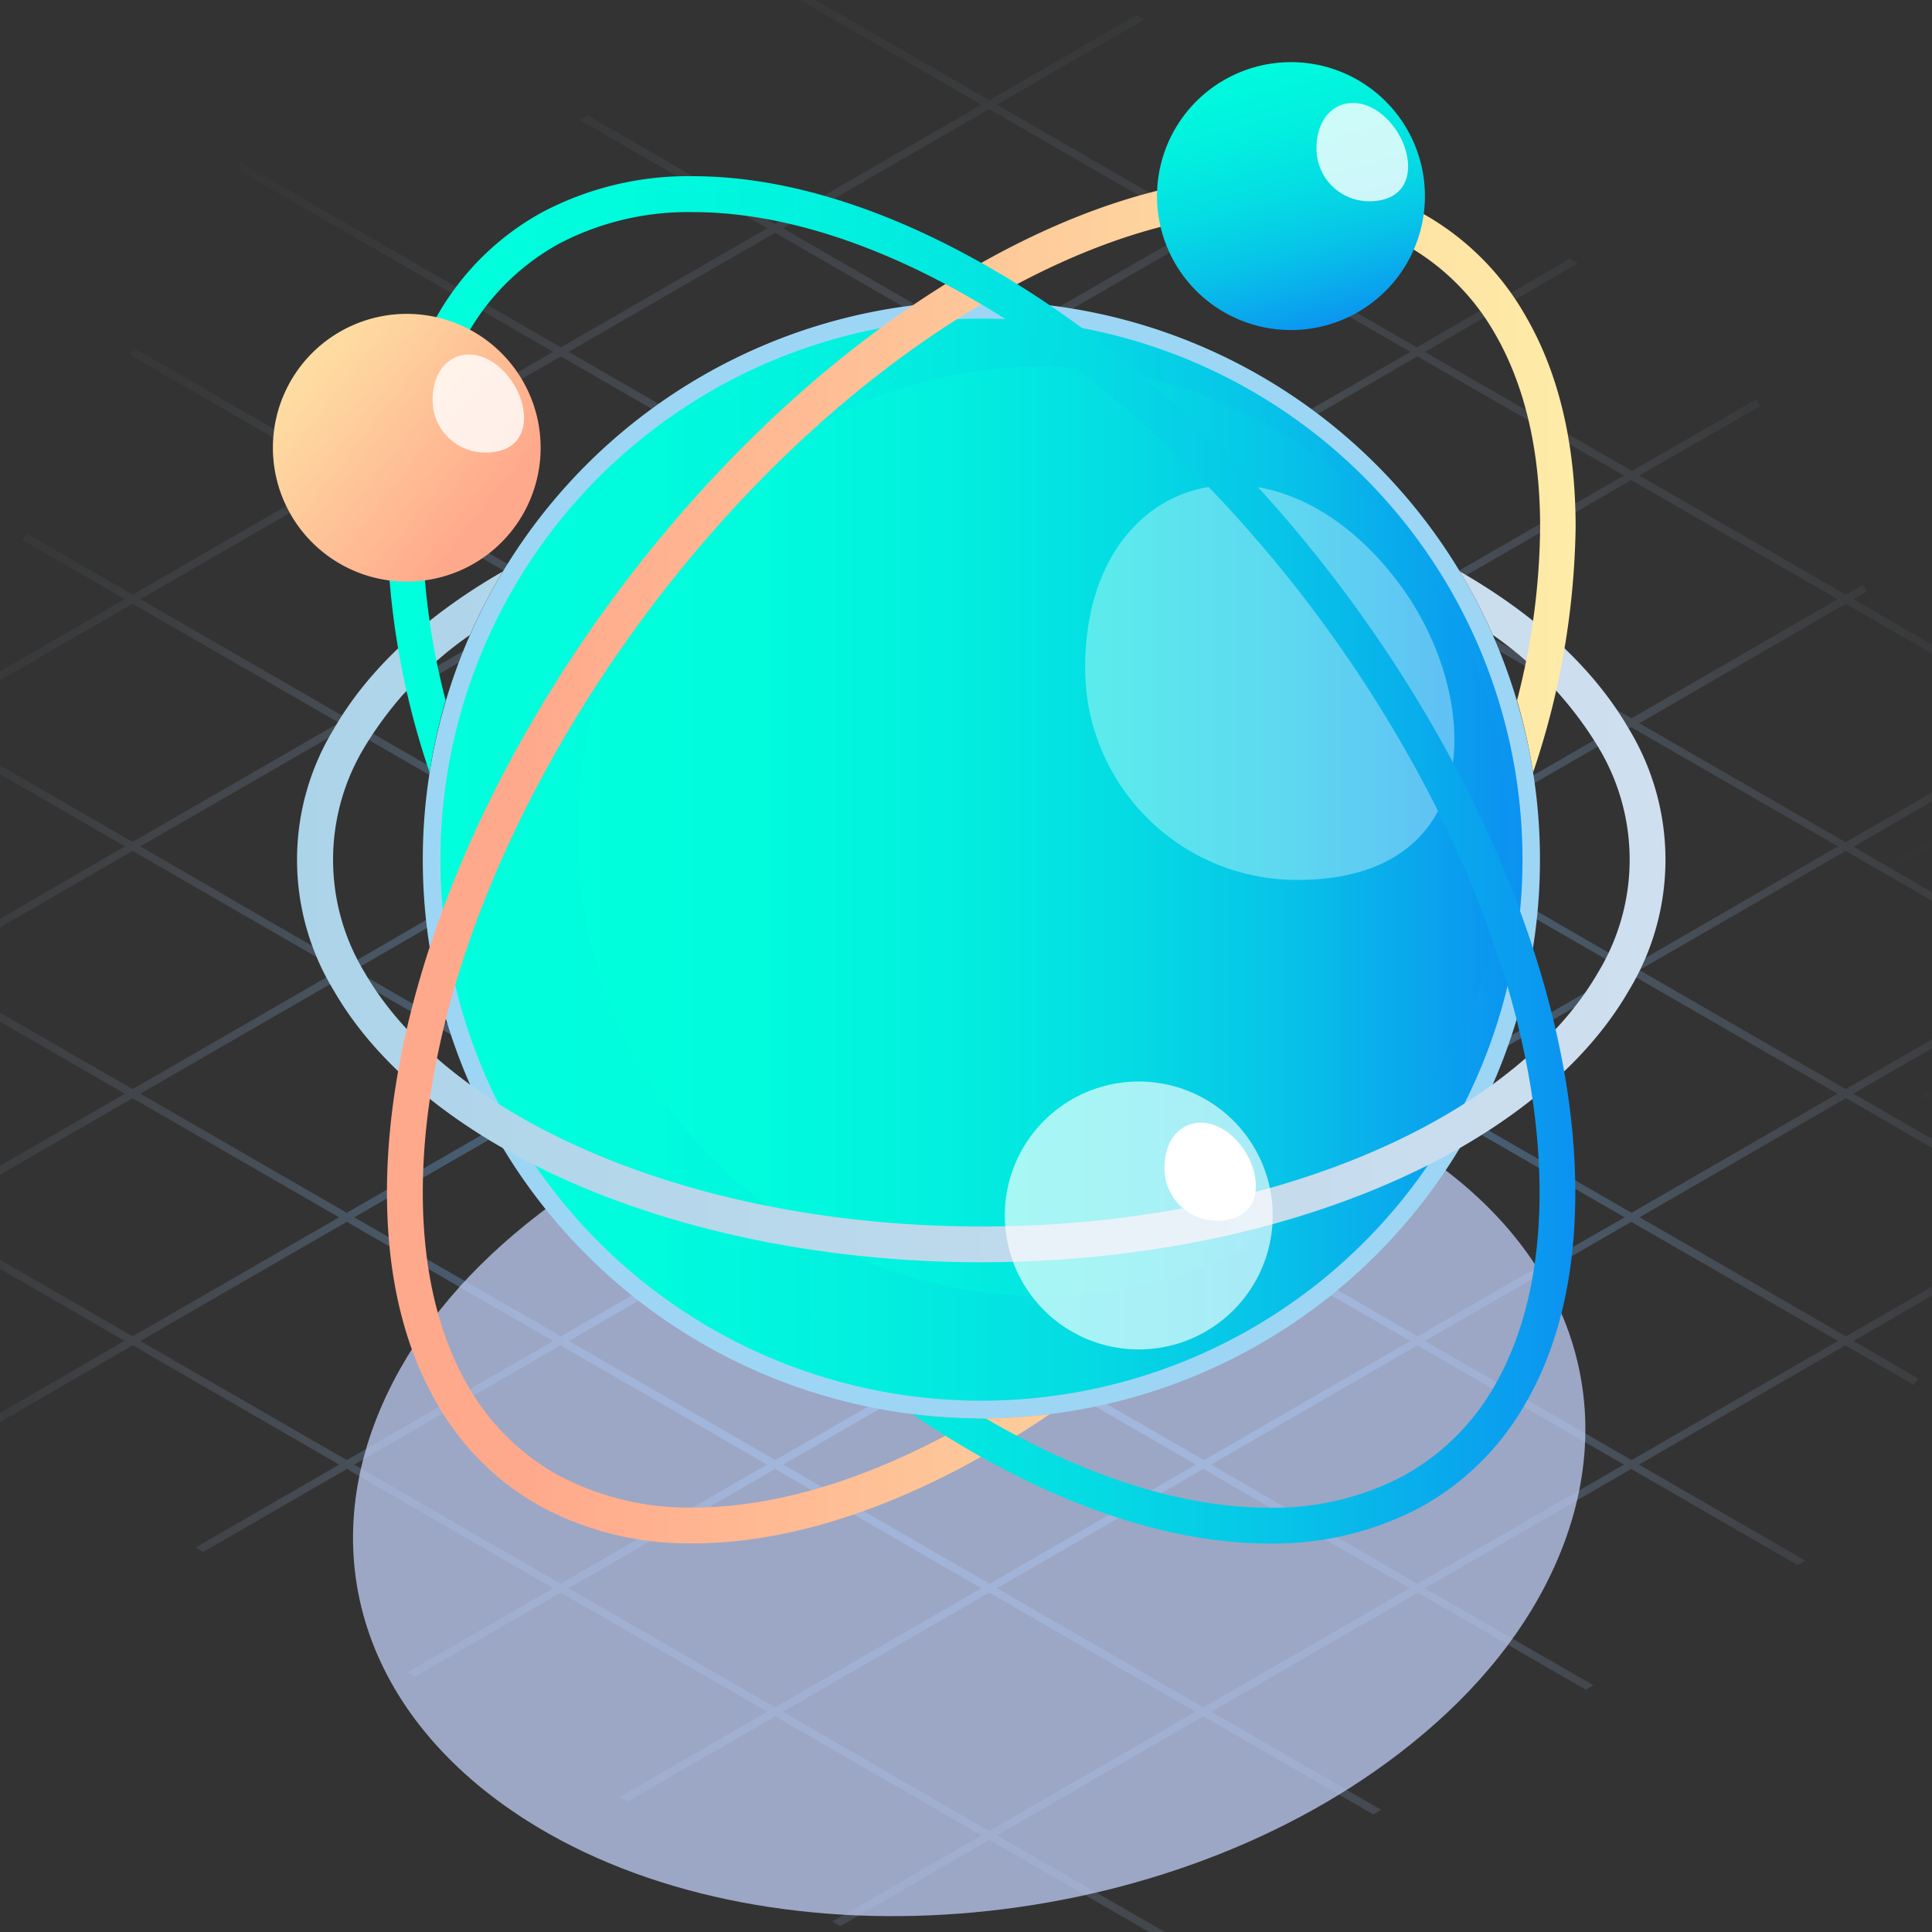 <svg id="图层_1" data-name="图层 1" xmlns="http://www.w3.org/2000/svg" xmlns:xlink="http://www.w3.org/1999/xlink" viewBox="0 0 240 240"><rect x="0" y="0" width="240" height="240" fill="#333333" stroke="none"/><defs><style>.cls-1,.cls-2,.cls-9{opacity:0.65;}.cls-1{fill:url(#未命名的渐变_147);}.cls-2{fill:url(#未命名的渐变_147-2);}.cls-3{fill:#bfcdf5;opacity:0.75;}.cls-4{fill:#9dd6f5;}.cls-10,.cls-11,.cls-12,.cls-13,.cls-14,.cls-15,.cls-4,.cls-5,.cls-6,.cls-7,.cls-8,.cls-9{fill-rule:evenodd;}.cls-5{fill:url(#未命名的渐变_213);}.cls-6{fill:url(#未命名的渐变_213-2);}.cls-10,.cls-13,.cls-7,.cls-9{fill:#fff;}.cls-7{opacity:0.35;}.cls-8{fill:url(#未命名的渐变_271);}.cls-11{fill:url(#未命名的渐变_252);}.cls-12{fill:url(#未命名的渐变_213-3);}.cls-13{opacity:0.8;}.cls-14{fill:url(#未命名的渐变_213-4);}.cls-15{fill:url(#未命名的渐变_252-2);}</style><radialGradient id="未命名的渐变_147" cx="398.13" cy="139.06" r="169.82" gradientUnits="userSpaceOnUse"><stop offset="0" stop-color="#6db9ff"/><stop offset="0.06" stop-color="#6db9ff" stop-opacity="0.98"/><stop offset="0.12" stop-color="#6db9ff" stop-opacity="0.93"/><stop offset="0.19" stop-color="#6db9ff" stop-opacity="0.84"/><stop offset="0.26" stop-color="#6db9ff" stop-opacity="0.72"/><stop offset="0.34" stop-color="#6db9ff" stop-opacity="0.56"/><stop offset="0.36" stop-color="#6db9ff" stop-opacity="0.5"/><stop offset="0.44" stop-color="#86c3ff" stop-opacity="0.39"/><stop offset="0.55" stop-color="#a4cfff" stop-opacity="0.25"/><stop offset="0.66" stop-color="#bbd9ff" stop-opacity="0.14"/><stop offset="0.77" stop-color="#cce0ff" stop-opacity="0.06"/><stop offset="0.88" stop-color="#d6e4ff" stop-opacity="0.02"/><stop offset="1" stop-color="#d9e5ff" stop-opacity="0"/></radialGradient><radialGradient id="未命名的渐变_147-2" cx="122.13" cy="139.06" r="169.82" xlink:href="#未命名的渐变_147"/><linearGradient id="未命名的渐变_213" x1="54.71" y1="106.8" x2="189.12" y2="106.8" gradientUnits="userSpaceOnUse"><stop offset="0" stop-color="#00ffdc"/><stop offset="0.2" stop-color="#00fbdd"/><stop offset="0.39" stop-color="#02f0df"/><stop offset="0.58" stop-color="#04dde3"/><stop offset="0.76" stop-color="#07c3e8"/><stop offset="0.93" stop-color="#0aa1ee"/><stop offset="1" stop-color="#0c92f1"/></linearGradient><linearGradient id="未命名的渐变_213-2" x1="71.77" y1="103.22" x2="187.23" y2="103.22" xlink:href="#未命名的渐变_213"/><linearGradient id="未命名的渐变_271" x1="36.91" y1="113.89" x2="206.89" y2="113.89" gradientUnits="userSpaceOnUse"><stop offset="0" stop-color="#acd4e9"/><stop offset="1" stop-color="#cfdfef"/></linearGradient><linearGradient id="未命名的渐变_252" x1="48.08" y1="106.8" x2="195.73" y2="106.8" gradientUnits="userSpaceOnUse"><stop offset="0.12" stop-color="#ffa98c"/><stop offset="0.65" stop-color="#fed49e"/><stop offset="1" stop-color="#feeca8"/></linearGradient><linearGradient id="未命名的渐变_213-3" x1="153.44" y1="-0.23" x2="165.07" y2="41.04" xlink:href="#未命名的渐变_213"/><linearGradient id="未命名的渐变_213-4" x1="48.08" y1="106.8" x2="195.73" y2="106.8" xlink:href="#未命名的渐变_213"/><linearGradient id="未命名的渐变_252-2" x1="64.37" y1="66.54" x2="30.41" y2="39.71" xlink:href="#未命名的渐变_252"/></defs><title>icon_hire_01</title><path class="cls-1" d="M477.72,59.07l-25.65,14.8-25.63-14.8,25.63-14.8ZM373.24,89.79,398.87,75l25.65,14.82-25.65,14.8Zm51.28,30.71-25.65,14.8-25.63-14.8,25.63-14.8Zm-26.61-15.36L372.28,120l-25.65-14.81,25.65-14.8ZM371.32,120.5l-25.65,14.8L320,120.5l25.63-14.8Zm1,.56,25.63,14.8-25.63,14.8-25.65-14.8Zm26.59,15.36,25.65,14.8L398.87,166l-25.63-14.8Zm1-.56,25.65-14.8,25.63,14.8-25.63,14.8Zm0-30.72,25.65-14.8,25.63,14.8L425.48,120Zm0-30.71,25.65-14.8,25.63,14.8-25.63,14.8Zm-1-.56-25.63-14.8,25.63-14.8,25.65,14.8Zm-1,.56-25.63,14.8-25.65-14.8,25.65-14.8ZM371.32,89.79l-25.65,14.8L320,89.79,345.67,75Zm-26.61,15.35L319.08,120l-25.65-14.81,25.65-14.8Zm0,30.72-25.63,14.8-25.65-14.8,25.65-14.8Zm1,.56,25.65,14.8L345.67,166,320,151.22Zm26.61,15.36,25.63,14.8-25.63,14.8-25.65-14.8Zm26.59,15.34,25.65,14.82-25.65,14.8-25.63-14.8Zm1-.54,25.65-14.8,25.63,14.8-25.63,14.8Zm26.61-15.36,25.63-14.8,25.65,14.8L452.07,166Zm0-30.72,25.63-14.8,25.65,14.8-25.65,14.8Zm0-30.71L452.07,75l25.65,14.82-25.65,14.8Zm24.67-46.08-25.63,14.8-25.65-14.8,25.65-14.8ZM398.87,13.55l25.65,14.8-25.65,14.8-25.63-14.8ZM372.28,28.91l25.63,14.8-25.63,14.8-25.65-14.8ZM345.67,44.27l25.65,14.8-25.65,14.8L320,59.07ZM319.08,59.63l25.63,14.8-25.63,14.8-25.65-14.8ZM266.84,89.79,292.47,75l25.65,14.82-25.65,14.8Zm0,30.71,25.63-14.8,25.65,14.8-25.65,14.8Zm0,30.72,25.63-14.8,25.65,14.8L292.47,166Zm26.59,15.36,25.65-14.8,25.63,14.8-25.63,14.8ZM320,181.94l25.63-14.82,25.65,14.82-25.65,14.8Zm26.59,15.36,25.65-14.82,25.63,14.82-25.63,14.8Zm52.24,30.16-25.63-14.82,25.63-14.8,25.65,14.8Zm26.61-15.36-25.65-14.8,25.65-14.82,25.63,14.82Zm26.59-15.36-25.63-14.8,25.63-14.82,25.65,14.82Zm52.25-30.16-25.64,14.8L453,166.58l25.65-14.8Zm-25.64-15.92L453,135.86l25.65-14.8,25.64,14.8Zm52.24-30.16-25.64,14.8-25.64-14.8,25.64-14.8Zm-26.6-15.36L478.68,120,453,105.14l25.65-14.8ZM478.68,89.23,453,74.43l25.65-14.8,25.64,14.8ZM417.21,1.87,398.87,12.45,375.8-.88l-1,.54L397.91,13,372.28,27.81,349,14.33l-1,.56,23.31,13.46-25.65,14.8L322.14,29.57h0l-16.24-9.4-.48.84,15.76,9.1,23.55,13.6-25.63,14.8L295.29,44.78l-2.72-1.57-.48.84,2.22,1.28h0l23.79,13.74-25.65,14.8-13.2-7.62-.48.84,12.72,7.34-59,34.08.48.83,32.91-19,25.63,14.8L265.88,120l-13.2-7.63-.48.83,12.72,7.35-19.12,11,.48.83,19.6-11.31,25.63,14.8-25.63,14.8-26.51-15.3-.48.83,26,15-5.83,3.36.48.83,6.31-3.63,25.63,14.8-17.62,10.16-1.5.88.48.83,2-1.15,17.62-10.18,25.65,14.82-17.84,10.3.94.55,17.86-10.31,25.63,14.82-18.06,10.43.94.54,18.08-10.43,25.65,14.8L353,223.2l1,.58,18.3-10.58L397.91,228l-18.52,10.69,1,.58,18.52-10.71,21.35,12.32,1-.56L399.83,228l25.65-14.8,21.11,12.19,1-.56-21.11-12.19,25.63-14.8L473,209.91l.95-.56L453,197.3l25.65-14.82,20.66,11.94.94-.56-20.64-11.92,25.64-14.82,8.52,4.93.48-.83-8-4.64,41.55-24-.48-.83-42,24.26-25.64-14.8,25.64-14.8L527.1,149l.48-.83-21.34-12.32,25.64-14.8L540.4,126l.48-.83-8-4.64,1.64-1-.48-.83L531.88,120l-25.64-14.81,14.94-8.63-.48-.83-15.42,8.91-25.64-14.8L505.28,75l48.43,28,.48-.83-48-27.68,1.64-.94-.48-.84-2.12,1.22-25.64-14.8,14.95-8.62-.48-.84-15.43,8.9L453,43.71l19-11-1-.56-19,11-25.63-14.8,18.67-10.78-1-.55L425.48,27.81,399.83,13,418.17,2.41Z"/><path class="cls-2" d="M201.73,59.07l-25.65,14.8-25.64-14.8,25.64-14.8ZM97.24,89.79,122.88,75l25.64,14.82-25.64,14.8Zm51.28,30.71-25.64,14.8L97.24,120.5l25.64-14.8Zm-26.61-15.36L96.28,120,70.63,105.14l25.65-14.8ZM95.32,120.5,69.67,135.3,44,120.5l25.63-14.8Zm1,.56,25.63,14.8-25.63,14.8-25.65-14.8Zm26.6,15.36,25.64,14.8L122.88,166l-25.64-14.8Zm1-.56,25.64-14.8,25.64,14.8-25.64,14.8Zm0-30.72,25.64-14.8,25.64,14.8L149.48,120Zm0-30.71,25.64-14.8,25.64,14.8-25.64,14.8Zm-1-.56L97.24,59.07l25.64-14.8,25.64,14.8Zm-1,.56L96.28,89.23,70.63,74.43l25.65-14.8ZM95.32,89.79l-25.65,14.8L44,89.79,69.67,75ZM68.71,105.14,43.08,120,17.43,105.14l25.65-14.8Zm0,30.72-25.63,14.8-25.65-14.8,25.65-14.8Zm1,.56,25.65,14.8L69.67,166,44,151.22Zm26.61,15.36,25.63,14.8-25.63,14.8-25.65-14.8Zm26.6,15.34,25.64,14.82-25.64,14.8-25.64-14.8Zm1-.54,25.64-14.8,25.64,14.8-25.64,14.8Zm26.6-15.36,25.64-14.8,25.65,14.8L176.08,166Zm0-30.72,25.64-14.8,25.65,14.8-25.65,14.8Zm0-30.71L176.08,75l25.65,14.82-25.65,14.8Zm24.68-46.08-25.64,14.8-25.64-14.8,25.64-14.8ZM122.88,13.55l25.64,14.8-25.64,14.8L97.24,28.35ZM96.28,28.91l25.63,14.8L96.28,58.51,70.63,43.71ZM69.67,44.27l25.65,14.8L69.67,73.87,44,59.07ZM43.08,59.63l25.63,14.8L43.08,89.23,17.43,74.43ZM-9.16,89.79,16.47,75,42.12,89.79l-25.65,14.8Zm0,30.71,25.63-14.8,25.65,14.8L16.47,135.3Zm0,30.72,25.63-14.8,25.65,14.8L16.47,166Zm26.59,15.36,25.65-14.8,25.63,14.8-25.63,14.8ZM44,181.94l25.63-14.82,25.65,14.82-25.65,14.8ZM70.63,197.3l25.65-14.82,25.63,14.82L96.28,212.1Zm52.25,30.16L97.24,212.64l25.64-14.8,25.64,14.8Zm26.6-15.36-25.64-14.8,25.64-14.82,25.64,14.82Zm26.6-15.36-25.64-14.8,25.64-14.82,25.65,14.82Zm52.24-30.16-25.64,14.8L177,166.58l25.64-14.8Zm-25.64-15.92L177,135.86l25.64-14.8,25.64,14.8Zm52.25-30.16-25.65,14.8-25.64-14.8,25.64-14.8Zm-26.61-15.36L202.68,120,177,105.14l25.64-14.8ZM202.68,89.23,177,74.43l25.64-14.8,25.64,14.8ZM141.21,1.87,122.88,12.45,99.8-.88l-1,.54L121.92,13,96.28,27.81,73,14.33l-1,.56L95.32,28.35,69.67,43.15,46.14,29.57h0l-16.24-9.4L29.4,21l15.76,9.1,23.55,13.6L43.08,58.51,19.29,44.78l-2.72-1.57-.48.84,2.22,1.28h0L42.12,59.07,16.47,73.87,3.27,66.25l-.48.84,12.72,7.34-59,34.08.48.83,32.91-19,25.63,14.8L-10.12,120l-13.2-7.63-.48.83,12.72,7.35-19.12,11,.48.83,19.6-11.31,25.63,14.8-25.63,14.8-26.51-15.3-.48.83,26,15-5.82,3.36.48.83,6.3-3.63,25.63,14.8L-2.1,176.74l-1.51.88.48.83,2-1.15,17.61-10.18,25.65,14.82-17.84,10.3.95.55,17.85-10.31L68.71,197.3,50.65,207.73l.94.54,18.08-10.43,25.65,14.8L77,223.2l1,.58,18.3-10.58L121.92,228l-18.53,10.69,1,.58,18.53-10.71,21.34,12.32,1-.56L123.84,228l25.64-14.8,21.11,12.19,1-.56-21.11-12.19,25.64-14.8L197,209.91l.95-.56L177,197.3l25.64-14.82,20.66,11.94.95-.56-20.65-11.92,25.64-14.82,8.53,4.93.48-.83-8-4.64,41.55-24-.48-.83-42,24.26-25.64-14.8,25.64-14.8L251.1,149l.48-.83-21.34-12.32,25.65-14.8L264.4,126l.48-.83-8-4.64,1.63-1-.48-.83L255.89,120l-25.65-14.81,14.94-8.63-.48-.83-15.42,8.91-25.64-14.8L229.28,75l48.43,28,.48-.83L230.24,74.43l1.65-.94-.48-.84-2.13,1.22-25.64-14.8,15-8.62-.48-.84-15.43,8.9L177,43.71l19-11-1-.56-19,11-25.64-14.8,18.68-10.78-1-.55L149.48,27.81,123.84,13,142.17,2.41Z"/><path class="cls-3" d="M48.12,173.1c3.92-8.22,10.29-15.74,18.93-22.36,30.36-23.25,79-26.94,108.41-8.23,20.11,12.79,26.7,33.09,17.22,53-3.92,8.22-10.29,15.74-18.93,22.35-30.36,23.25-79,26.95-108.41,8.23C45.23,213.27,38.63,193,48.12,173.1Z"/><path class="cls-4" d="M121.9,176.19A69.39,69.39,0,1,0,52.52,106.8,69.4,69.4,0,0,0,121.9,176.19Z"/><path class="cls-5" d="M121.9,174a67.21,67.21,0,1,0-67.19-67.2A67.21,67.21,0,0,0,121.9,174Z"/><path class="cls-6" d="M129.5,161a57.73,57.73,0,1,0-57.73-57.73A57.72,57.72,0,0,0,129.5,161Z"/><path class="cls-7" d="M173.56,72.17C158.24,52.06,134.8,58.53,134.8,83a26.31,26.31,0,0,0,26.32,26.31C184.92,109.35,184.28,86.24,173.56,72.17Z"/><path class="cls-8" d="M181.53,71.09c9.75,5.63,16.69,12.31,20.81,19.45h0a31.31,31.31,0,0,1,0,32.51h0c-4.11,7.13-11.05,13.82-20.8,19.45h0C165,152,143.45,156.8,121.9,156.8S78.79,152,62.27,142.51h0c-9.76-5.63-16.69-12.32-20.8-19.45a31.19,31.19,0,0,1,0-32.51h0c4.11-7.14,11.05-13.82,20.8-19.45l.19-.11a72,72,0,0,0-4.1,7.9A45.86,45.86,0,0,0,45.31,92.76h0a27,27,0,0,0,0,28.07c3.74,6.49,10.14,12.62,19.18,17.84h0c15.81,9.13,36.6,13.69,57.41,13.69s41.61-4.56,57.42-13.69h0c9-5.22,15.43-11.35,19.18-17.84v0a27,27,0,0,0,0-28.09h0a46,46,0,0,0-13.06-13.87,68.72,68.72,0,0,0-4.11-7.9Z"/><path class="cls-9" d="M141.46,167.63A16.64,16.64,0,1,0,124.82,151,16.63,16.63,0,0,0,141.46,167.63Z"/><path class="cls-10" d="M154.25,142.42c-3.8-5-9.6-3.37-9.6,2.7a6.51,6.51,0,0,0,6.52,6.51C157.05,151.63,156.9,145.9,154.25,142.42Z"/><path class="cls-11" d="M120.81,33.28c13.38-7.73,26-11.39,36.85-11.39a38.71,38.71,0,0,1,18.72,4.44,33.47,33.47,0,0,1,13.18,13c4,6.89,6.17,15.66,6.17,26.14a99,99,0,0,1-5.28,30.47,71.17,71.17,0,0,0-2-8.94,88,88,0,0,0,2.87-21.53c0-9.7-2-17.74-5.56-23.93a29.26,29.26,0,0,0-11.46-11.3,34.53,34.53,0,0,0-16.61-3.89c-10.15,0-22,3.47-34.64,10.78h0C103.57,48.34,85.93,66.43,73.15,86.58s-20.63,42.21-20.63,61.56c0,9.71,2,17.73,5.56,23.93h0a29.26,29.26,0,0,0,11.46,11.3,34.57,34.57,0,0,0,16.61,3.9c10.15,0,22-3.48,34.64-10.78a5.39,5.39,0,0,1,.52-.3h.58a70.69,70.69,0,0,0,8.54-.53c-2.44,1.65-4.92,3.22-7.42,4.66-13.37,7.72-26,11.4-36.86,11.4a39,39,0,0,1-18.73-4.44,33.6,33.6,0,0,1-13.17-13h0c-4-6.87-6.18-15.64-6.18-26.14,0-20.2,8.16-43.16,21.33-63.93S100.7,44.87,120.8,33.28Z"/><path class="cls-12" d="M160.35,41a16.64,16.64,0,1,0-16.62-16.63A16.63,16.63,0,0,0,160.35,41Z"/><path class="cls-13" d="M173.14,15.75c-3.79-5-9.6-3.38-9.6,2.69A6.53,6.53,0,0,0,170.06,25C176,25,175.8,19.24,173.14,15.75Z"/><path class="cls-14" d="M123,33.28c-13.38-7.73-26-11.39-36.85-11.39a38.78,38.78,0,0,0-18.73,4.44,33.51,33.51,0,0,0-13.17,13c-4,6.89-6.18,15.66-6.18,26.14a99.06,99.06,0,0,0,5.29,30.47,71.17,71.17,0,0,1,2-8.94,88,88,0,0,1-2.88-21.53c0-9.7,2-17.74,5.57-23.93a29.33,29.33,0,0,1,11.46-11.3,34.56,34.56,0,0,1,16.61-3.89c10.15,0,22,3.47,34.64,10.78h0c19.45,11.23,37.09,29.32,49.87,49.47s20.62,42.21,20.62,61.56c0,9.71-2,17.73-5.56,23.93h0a29.26,29.26,0,0,1-11.46,11.3,34.54,34.54,0,0,1-16.61,3.9c-10.15,0-22-3.48-34.64-10.78-.17-.11-.35-.21-.52-.3h-.6a70.9,70.9,0,0,1-8.53-.53c2.44,1.65,4.92,3.22,7.43,4.66,13.37,7.72,26,11.4,36.86,11.4a38.93,38.93,0,0,0,18.72-4.44,33.63,33.63,0,0,0,13.18-13h0c4-6.87,6.17-15.64,6.17-26.14,0-20.2-8.15-43.16-21.31-63.93S143.11,44.87,123,33.28Z"/><path class="cls-15" d="M50.55,72.25A16.63,16.63,0,1,0,33.9,55.62,16.63,16.63,0,0,0,50.55,72.25Z"/><path class="cls-13" d="M63.32,47c-3.78-5-9.58-3.37-9.58,2.7a6.52,6.52,0,0,0,6.5,6.52C66.14,56.26,66,50.53,63.32,47Z"/></svg>